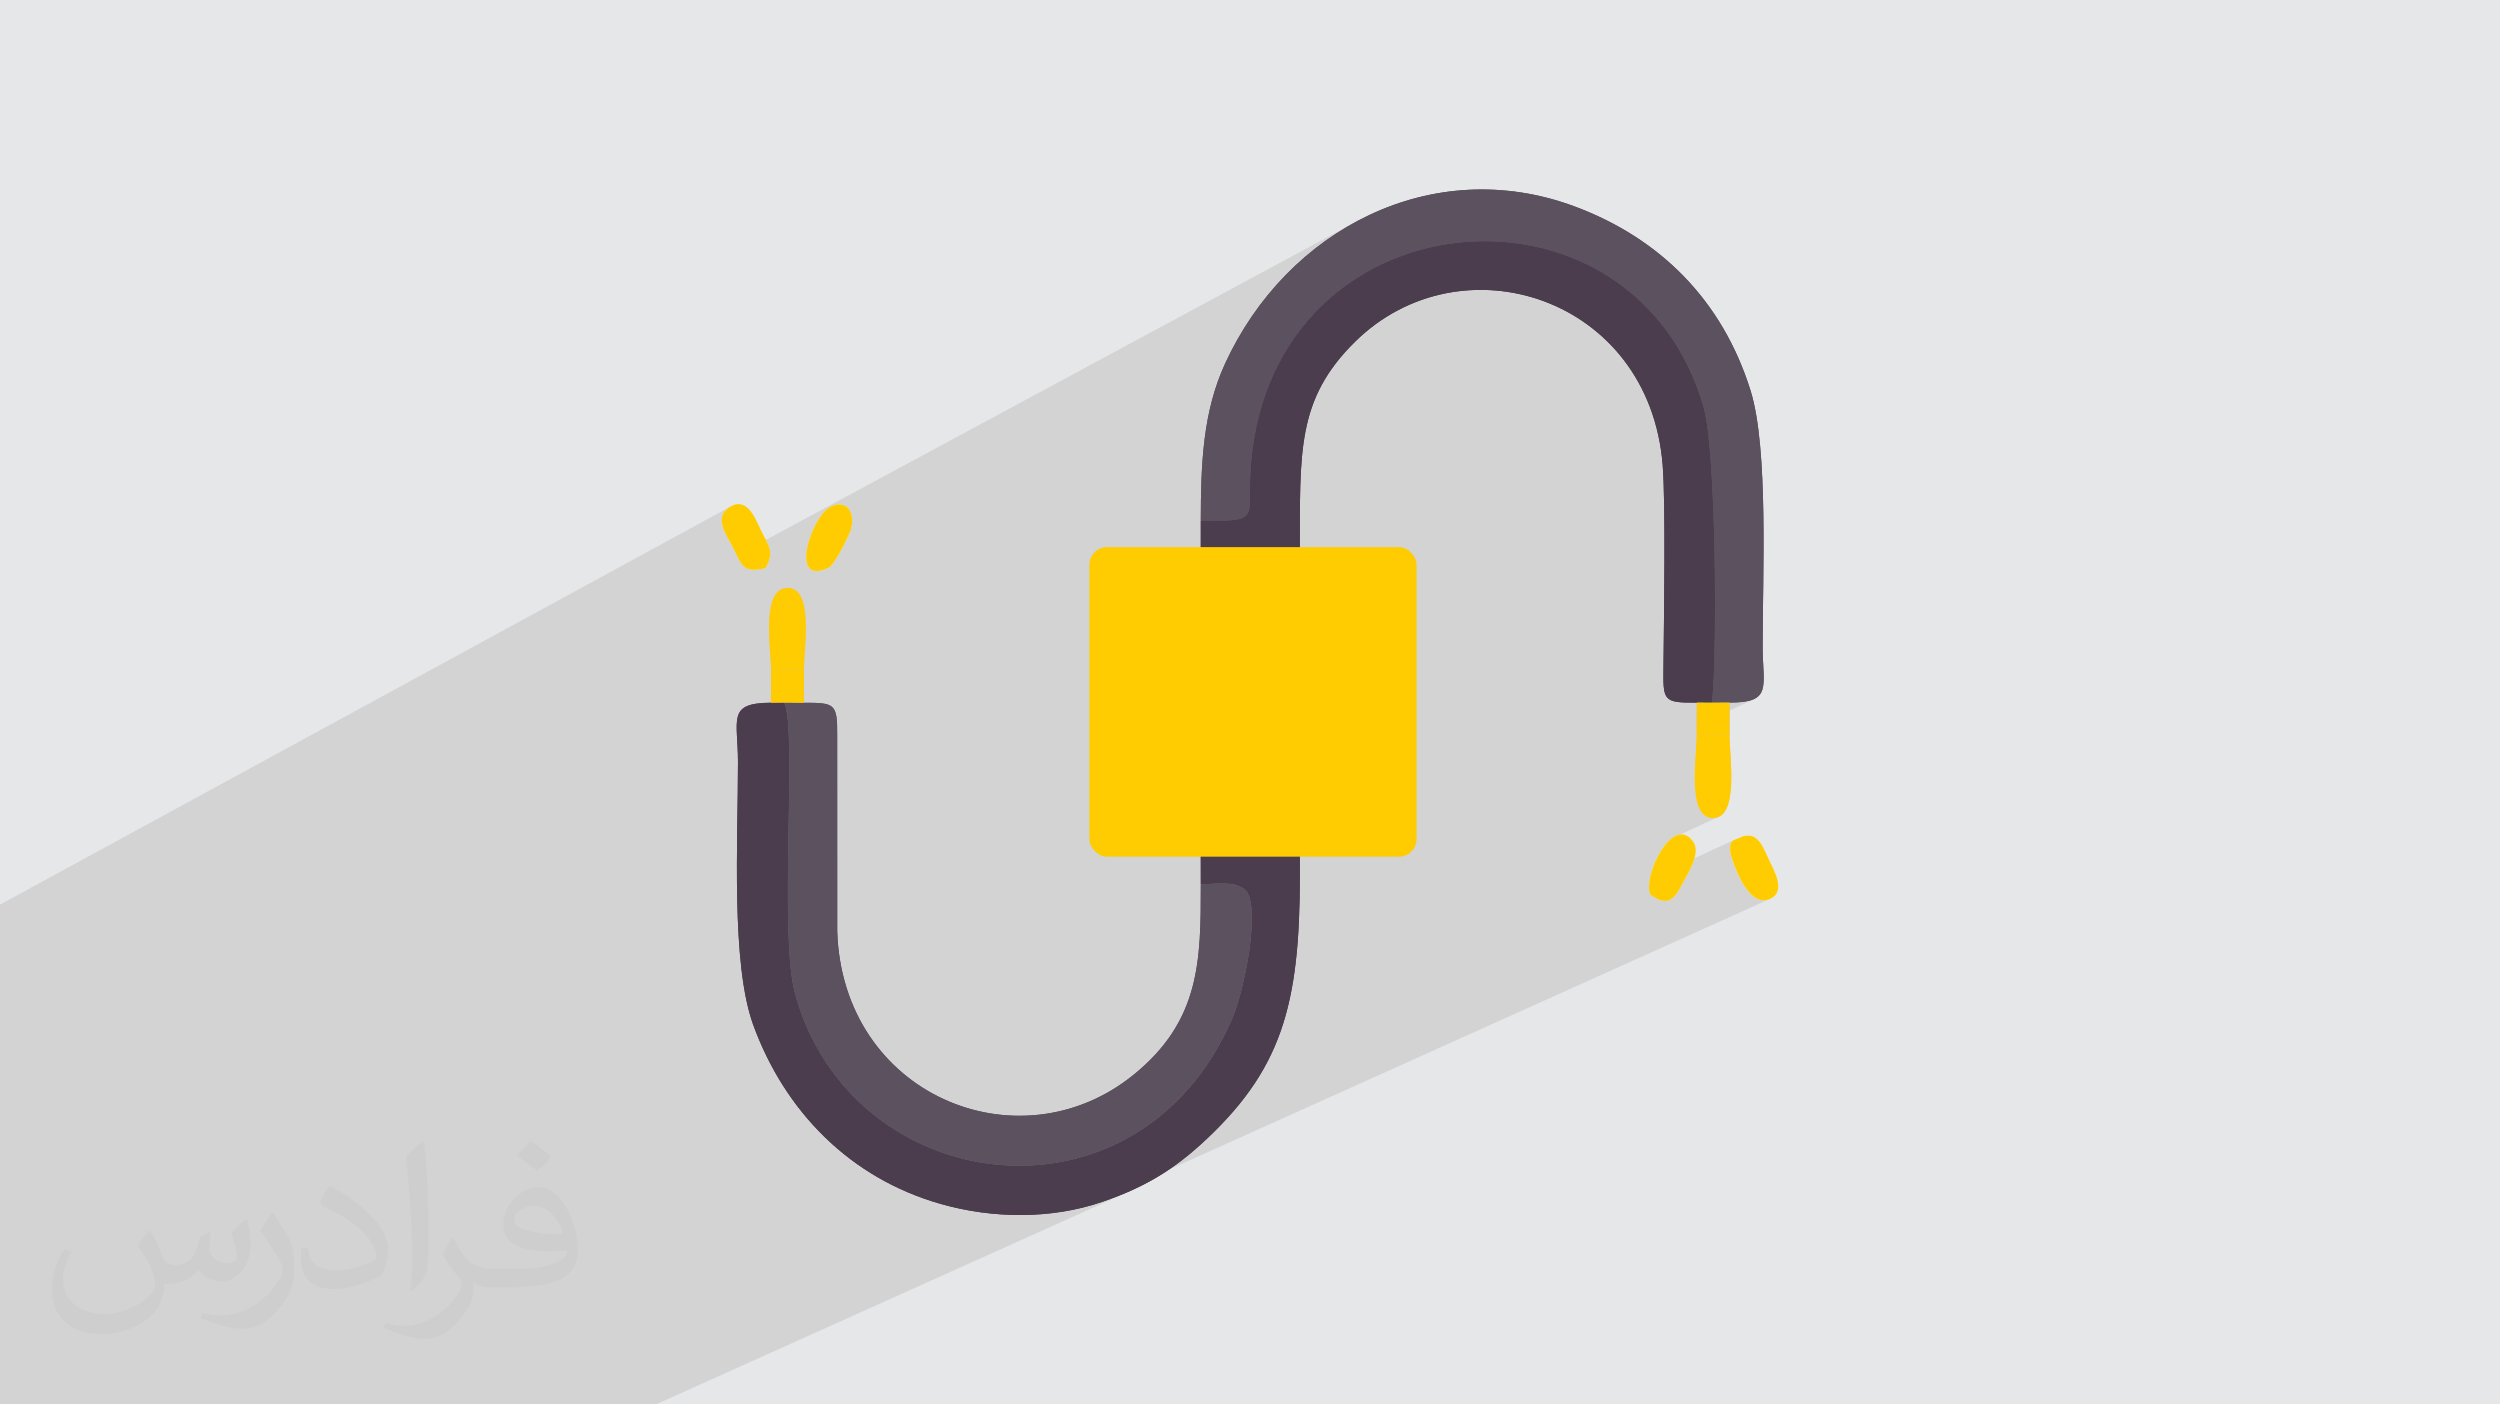 <?xml version="1.0" encoding="UTF-8"?>
<!DOCTYPE svg PUBLIC "-//W3C//DTD SVG 1.1//EN" "http://www.w3.org/Graphics/SVG/1.1/DTD/svg11.dtd">
<!-- Creator: CorelDRAW 2020 (64-Bit) -->
<svg xmlns="http://www.w3.org/2000/svg" xml:space="preserve" width="94.192mm" height="52.917mm" version="1.1" style="shape-rendering:geometricPrecision; text-rendering:geometricPrecision; image-rendering:optimizeQuality; fill-rule:evenodd; clip-rule:evenodd"
viewBox="0 0 9404.92 5283.66"
 xmlns:xlink="http://www.w3.org/1999/xlink"
 xmlns:xodm="http://www.corel.com/coreldraw/odm/2003">
 <defs>
  <style type="text/css">
   <![CDATA[
    .fil10 {fill:#FECC00}
    .fil3 {fill:#4B3D4D}
    .fil4 {fill:#5C515F}
    .fil9 {fill:#D7B48C}
    .fil0 {fill:#E6E7E8}
    .fil7 {fill:#EAC9A0}
    .fil6 {fill:#FEC951}
    .fil5 {fill:#FEDD64}
    .fil8 {fill:#FFF185}
    .fil2 {fill:#373435;fill-opacity:0.031}
    .fil1 {fill:#2B2A29;fill-opacity:0.102}
   ]]>
  </style>
 </defs>
 <g id="Layer_x0020_1">
  <polygon class="fil0" points="-0,0 9404.92,0 9404.92,5283.66 -0,5283.66 "/>
  <polygon class="fil1" points="851.84,5283.66 802.85,5283.66 774.09,5283.66 629.63,5283.66 528.75,5283.66 453.05,5283.66 428.03,5283.66 405.86,5283.66 201.95,5283.66 40.51,5283.66 12.61,5283.66 -0,5283.66 -0,5268.51 -0,5234.59 -0,5196.65 -0,5182.94 -0,5181.93 -0,5181.73 -0,5181.25 -0,5053.38 -0,5038.2 -0,5012.2 -0,4943.19 -0,4936.25 -0,4905.07 -0,4867.33 -0,4817.32 -0,4782.31 -0,4770.75 -0,4753.53 -0,4708.94 -0,4648.49 -0,4642.75 -0,4567.89 -0,4402.1 -0,4385.14 -0,4354.68 -0,4345.41 -0,4300.94 -0,4293.29 -0,4277.74 -0,4213.74 -0,4212.29 -0,4177.81 -0,4154.91 -0,4150.83 -0,4123.38 -0,4100.21 -0,4039.02 -0,3942.58 -0,3817.94 -0,3795.3 -0,3789.57 -0,3783.6 -0,3765.72 -0,3680.84 -0,3590.34 -0,3584.28 -0,3545.21 -0,3533.82 -0,3403.79 -0,3403.07 2751.79,1903.74 2763.02,1899.09 2773.5,1896.89 2783.28,1896.9 2792.39,1898.9 2800.87,1902.66 2808.76,1907.97 2816.09,1914.59 2822.9,1922.31 2829.22,1930.89 2835.1,1940.1 2840.55,1949.74 2845.64,1959.57 2850.38,1969.36 2854.82,1978.89 2858.99,1987.94 2864.5,1999.4 2869.9,2009.97 2875.07,2019.74 2879.92,2028.89 2881.06,2031.1 5109.28,829.84 5067.02,853.43 5025.76,878.98 4985.58,906.44 4946.53,935.76 4908.68,966.91 4872.07,999.82 4836.78,1034.44 4802.86,1070.74 4770.38,1108.65 4739.38,1148.13 4709.94,1189.14 4682.11,1231.63 4655.96,1275.53 4650.71,1285.26 5170.97,1007.78 5235.74,977.43 5302.56,952.51 5371.01,933.05 5440.67,919.06 5511.14,910.55 5581.98,907.57 5652.8,910.1 5723.18,918.18 5792.7,931.82 5860.95,951.04 5927.52,975.86 5991.99,1006.3 6053.95,1042.36 6113,1084.08 6168.69,1131.47 6220.63,1184.55 6268.42,1243.32 6311.61,1307.82 6349.83,1378.05 6382.63,1454.05 6409.61,1535.82 6413.73,1552.5 6417.62,1572.39 6421.3,1595.28 6424.75,1620.99 6427.98,1649.28 6430.99,1679.99 6433.79,1712.87 6436.38,1747.72 6438.75,1784.36 6440.92,1822.57 6442.88,1862.14 6444.63,1902.87 6446.19,1944.55 6447.54,1986.97 6448.7,2029.94 6449.67,2073.23 6450.43,2116.66 6451.01,2160.01 6451.4,2203.07 6451.61,2245.65 6451.63,2287.53 6451.47,2328.5 6451.13,2368.37 6450.62,2406.94 6449.94,2443.98 6449.08,2479.3 6448.05,2512.68 6446.85,2543.93 6445.49,2572.83 6443.96,2599.19 6442.29,2622.79 6440.44,2643.44 6506.22,2643.13 6534.57,2642.54 6558.54,2640.45 6578.47,2636.83 6594.73,2631.64 6382.94,2731.35 6382.65,2768.04 6506.53,2767.9 6379.68,2827.31 6378.33,2847.8 6376.91,2872.87 6375.87,2898.81 6375.49,2925.04 6376.02,2950.98 6377.72,2976.04 6380.87,2999.63 6385.72,3021.17 6392.54,3040.06 6401.59,3055.72 6413.13,3067.57 6427.43,3075.01 6444.74,3077.48 6461.63,3074.69 6319.65,3140.12 6323.87,3139.16 6339.41,3141.36 6354.57,3150.07 6369.06,3166 6374.05,3174.76 6377.21,3184.19 6378.7,3194.17 6378.72,3204.6 6377.44,3215.35 6375.05,3226.34 6374.4,3228.49 6528.22,3158.07 6521.12,3161.5 6515.52,3165.99 6511.52,3172.4 6509.24,3181.64 6508.75,3194.6 6510.17,3212.18 6510.84,3214.54 6512.83,3221.18 6516.1,3231.41 6520.61,3244.56 6526.33,3259.93 6533.24,3276.85 6541.28,3294.64 6550.43,3312.62 6560.66,3330.1 6571.92,3346.4 6584.18,3360.85 6597.42,3372.75 6611.59,3381.43 6626.66,3386.21 6642.59,3386.41 6659.36,3381.34 4089.59,4538.75 4090.92,4538.41 4109.2,4533.28 4127.34,4527.76 4145.33,4521.84 4162,4516.05 4178.28,4510.17 4194.2,4504.2 4209.78,4498.12 4225.02,4491.93 4239.94,4485.63 4254.57,4479.21 2466.84,5283.66 2453.04,5283.66 2435.68,5283.66 2106.8,5283.66 2048.18,5283.66 2031.18,5283.66 2002.38,5283.66 1973.52,5283.66 1890.07,5283.66 1885.31,5283.66 1760.72,5283.66 1667.98,5283.66 1662.85,5283.66 1658.53,5283.66 1627.52,5283.66 1580.53,5283.66 1514.54,5283.66 1134.84,5283.66 1028.7,5283.66 962.03,5283.66 907.64,5283.66 907.38,5283.66 "/>
  <path class="fil2" d="M564.26 4628.75c17.95,27.21 29.6,53.36 40.96,82.43 8.45,16.91 12.93,48.09 52.57,48.09 11.61,0 28.28,-3.42 43.06,-11.61 16.63,-8.73 29.32,-21.94 35.94,-42l15.85 -53.36 38.57 -19.02 2.64 2.64c-5.27,20.09 -6.59,39.36 -6.59,54.43 0,44.63 38.57,61.56 69.22,61.56 17.95,0 34.09,-8.73 34.09,-25.11 0,-21.13 -8.98,-57.06 -20.62,-89.29 17.95,-17.95 35.94,-35.94 56.53,-50.47l3.17 1.6c8.98,38.04 14,75.56 14,100.66 0,24.57 -10.83,51.79 -19.81,69.49 -18.49,34.87 -51.25,62.62 -90.87,62.62 -30.1,0 -63.65,-15.07 -86.66,-43.06l-1.32 0c-21.66,26.96 -55.22,51.25 -108.86,51.25l-16.63 0c-2.64,35.41 -10.29,60.49 -21.94,82.95 -31.95,62.34 -126.81,106.47 -216.1,106.47 -124.17,0 -186.51,-71.59 -186.51,-166.96 0,-58.91 19.27,-113.6 48.88,-152.42l24.29 10.04c-18.49,35.41 -30.91,68.68 -30.91,101.45 0,89.29 72.66,131.83 156.4,131.83 77.68,0 173.83,-49.41 191.28,-106.72 -6.59,-62.62 -30.1,-91.93 -66.04,-148.99 10.83,-19.02 24.83,-38.04 42.28,-58.38l3.17 0 0 0 0 0 -0.02 -0.09zm1432.14 -336.04c26.15,16.39 51.79,35.66 76.87,57.85 -14,19.81 -31.45,37.79 -53.11,53.64 -25.11,-20.34 -50.19,-37.79 -75.84,-56.27 17.42,-19.55 34.62,-38.29 52.04,-55.22l0 0 0 0 0 0 0 0 0 0 0.03 0zm13.47 244.11c-42.28,0 -76.87,27.75 -76.87,48.34 0,44.13 84.53,57.85 185.72,57.31 -12.68,-51.79 -57.06,-105.68 -108.86,-105.68l0.01 0.03zm-94.86 236.19c54.96,0 103.04,-1.6 139.74,-10.83 40.96,-10.29 75.56,-30.91 75.56,-45.17 0,-3.7 0,-8.19 -1.32,-11.89 -22.98,2.11 -49.41,2.11 -72.38,2.11 -74.49,0 -131.55,-16.91 -154.02,-58.66 -5.55,-11.61 -9.51,-24.57 -9.51,-39.36 0,-40.43 17.42,-79.79 48.09,-107 25.61,-22.45 53.89,-36.44 82.67,-36.44 52.04,0 93.51,41.75 122.57,107.54 15.85,35.94 26.68,77.4 26.68,129.72 0,34.87 -9.51,64.19 -31.17,85.85 -40.43,39.11 -114.92,53.89 -229.04,53.89l-51.79 0 0 0 -13.47 0c-28.28,0 -48.62,-5.02 -64.72,-17.42l-2.64 0c0.79,6.59 1.32,12.93 1.32,19.02 0,25.61 -8.45,58.38 -25.61,84.53 -50.72,75.3 -105.68,108.04 -153.24,108.04 -48.09,0 -107,-18.49 -160.11,-42.54l9.51 -18.49c17.17,7.13 40.96,11.89 73.7,11.89 85.85,0 198.66,-82.43 212.66,-163 -3.17,-6.59 -8.98,-15.32 -17.17,-24.57 -25.11,-29.85 -40.96,-54.68 -55.75,-80.83 12.68,-25.11 24.29,-45.17 35.13,-63.4l4.49 -0.53c36.72,74.77 69.99,117.55 144.23,117.55l11.61 0 0 0 53.89 0 0 0 0 0 0 0 0 0 0 0 0.09 0.01zm-371.98 79c6.34,-34.34 6.87,-72.91 6.87,-108.86l0 -53.36c0,-99.6 -12.68,-244.36 -22.98,-338.68 17.95,-19.27 43.06,-42 62.87,-57.31l5.81 1.6c13.47,118.62 16.63,256 16.63,383.06 0,33.3 -1.32,65.79 -4.49,89.55 -1.85,30.1 -19.27,52.83 -56.53,87.7l-8.19 -3.7zm-382.8 -157.19c1.85,46.77 24.83,83.49 105.15,83.49 49.93,0 92.19,-12.93 138.96,-35.13 8.45,-3.7 12.93,-8.73 12.93,-12.93 0,-29.32 -22.45,-68.15 -60.23,-103.55 -36.72,-33.3 -85.34,-62.62 -130.76,-82.18 -15.6,-6.59 -20.62,-13.47 -20.62,-20.09 0,-13.47 17.95,-41.75 32.77,-62.09l5.02 -0.53c52.04,27.21 110.17,67.64 153.24,112.53 39.11,41.47 63.4,83.49 63.4,129.19 0,33.81 -10.29,65.51 -26.96,95.11 -57.06,28.79 -117.83,50.72 -178.06,50.72 -73.17,0 -123.1,-34.34 -123.1,-114.92 0,-8.73 0,-22.19 3.17,-39.64l25.11 0 0 0 0 0 0 0 0 0 0 0 -0.02 0zm-132.37 -132.9l45.45 73.45c16.63,27.21 32.23,56.81 32.23,103.55l0 59.7c0,48.34 -30.91,100.13 -80.83,151.38 -39.11,34.62 -73.7,49.41 -105.68,49.41 -47.55,0 -101.98,-14.79 -164.85,-41.75l7.13 -18.49c19.81,5.27 42.79,9.77 71.06,9.77 90.36,-0.53 182.8,-66.57 225.08,-147.15 5.02,-9.26 6.87,-17.95 6.87,-24.04 0,-9.26 -5.02,-19.55 -8.98,-28.79 -22.98,-43.31 -48.62,-82.95 -76.87,-119.68 14.79,-23.25 29.6,-45.7 45.7,-67.9l3.7 0.53 0 0 0 0 0 0 0 0 0 0 -0.02 0.01z"/>
  <g id="_2139415012288">
   <g>
    <path class="fil3" d="M4889.66 3202.67l-372.51 0.6 0.19 122.85c66.77,0 131.95,-14.56 172.2,26.26 50.72,67.44 -4.44,368.45 -57.27,487.91 -358.68,811.11 -1431.49,667.89 -1641.69,-102.91 -61.58,-225.82 9.94,-991.21 -40.6,-1094.38l-49.2 0.6c-167.34,0.97 -124.64,61.69 -124.56,223.78 0.16,293.9 -26.84,756.66 57.34,987.96 118.74,326.27 365.19,577.03 704.98,673.73 196.67,55.97 415.78,57.91 606.79,-7.23 179.81,-61.34 292.54,-136.57 420.64,-262.55 284.35,-279.67 329.87,-542.01 323.68,-1056.62z"/>
    <path class="fil4" d="M4517.27 1959.6c252.88,0 160.91,-0.72 194.2,-264.08 123.52,-977.22 1442.88,-1062.79 1698.14,-159.7 45.21,159.95 51.32,903.93 30.83,1107.61l65.78 -0.31c163.52,0.77 124.94,-60.6 124.82,-211 -0.23,-265.96 22.39,-745.13 -45.38,-962.42 -106.2,-340.46 -341.39,-573.68 -661.54,-692.93 -535.6,-199.51 -1083.67,86.63 -1315.2,590.64 -83.35,181.44 -91.28,373.13 -91.65,592.19z"/>
    <path class="fil3" d="M4517.27 1959.6l-0.08 124.44 372.69 0.27c1.2,-383.13 -13.65,-581.01 208.42,-799.32 399.05,-392.29 1106.53,-167.75 1156.59,464.88 11.66,147.45 4.87,568.95 3.04,757.19 -1.26,128.38 -3.78,137.53 125.7,136.08l56.81 0.29c20.49,-203.68 14.38,-947.67 -30.83,-1107.61 -255.26,-903.09 -1574.62,-817.52 -1698.14,159.7 -33.29,263.36 58.68,264.08 -194.2,264.08z"/>
    <path class="fil4" d="M4517.34 3326.12c0.16,286.39 -0.88,513.47 -253.68,717.84 -431.07,348.48 -1095.44,76.54 -1114.01,-541.8l-0.12 -734.94c0.7,-120.49 -8.39,-123.45 -125.33,-123.46l-74.23 -0.77c50.54,103.17 -20.98,868.57 40.6,1094.38 210.2,770.8 1283.02,914.03 1641.69,102.91 52.83,-119.46 108,-420.47 57.27,-487.91 -40.25,-40.82 -105.43,-26.26 -172.2,-26.26z"/>
    <path class="fil5" d="M4651.76 2909.66l81.04 -204.65c-63.89,1.08 -154.42,13.32 -193.93,-21.03 -53.2,-55.2 115.67,-387.56 115.81,-387.72 50.48,-56.85 137.65,-17.36 93.71,93.32 -26.13,65.82 -54.92,122.27 -73.5,191.1 83.96,1.81 142.07,-10.18 205.36,21.61 23.19,121.27 -94.98,235.06 -96.21,342.72 54.1,24.68 384.73,2.33 479.01,11.91 0.66,-208.07 -0.54,-416.21 0.18,-624.28 0.35,-99.88 14.46,-202.28 -72.67,-236.77 -54.57,-21.61 -228.38,-11.65 -300.68,-11.55l-372.69 -0.27 -126.55 0.36c7.16,168.85 -9.77,370.48 6.07,534.6 18.3,189.73 144.91,248.61 221.86,308.26 12.74,-10.38 21.13,-10.5 33.18,-17.6z"/>
    <path class="fil6" d="M4517.15 3203.27l372.51 -0.6c64.68,1.15 250.88,9.69 301.38,-10.73 91.64,-37.05 72.13,-142.95 72.01,-235.01 -94.29,-9.59 -424.92,12.77 -479.01,-11.91 -33.02,32.81 -28.33,78.56 -90.12,68.21 -54.01,-9.06 -53.19,-55.43 -42.16,-103.55 -12.05,7.1 -20.44,7.22 -33.18,17.6 -76.95,-59.65 -203.56,-118.53 -221.86,-308.26 -15.84,-164.12 1.09,-365.75 -6.07,-534.6 -298.6,-1.58 -246.58,13.11 -246.58,621.31 0,548.71 -53.78,497.23 373.09,497.56z"/>
    <path class="fil4" d="M4651.76 2909.66c-11.03,48.13 -11.85,94.5 42.16,103.55 61.8,10.35 57.1,-35.4 90.12,-68.21 1.24,-107.66 119.41,-221.45 96.21,-342.72 -63.28,-31.79 -121.4,-19.8 -205.36,-21.61 18.58,-68.83 47.37,-125.28 73.5,-191.1 43.94,-110.68 -43.22,-150.17 -93.71,-93.32 -0.14,0.16 -169.01,332.53 -115.81,387.72 39.51,34.35 130.03,22.11 193.93,21.03l-81.04 204.65z"/>
    <path class="fil7" d="M6506.53 2767.9l-123.88 0.14c0.39,74.06 -38.77,310.65 62.1,309.44 98.23,-1.17 61.7,-229.81 61.79,-309.58z"/>
    <path class="fil7" d="M2900.5 2517.18l124.02 2c-0.14,-80.81 38.6,-308.18 -61.88,-307.49 -101.74,0.71 -61.83,235.24 -62.15,305.5z"/>
    <path class="fil8" d="M2879.82 2137.13c36.9,-66.01 8.76,-85.39 -20.83,-149.19 -21.6,-46.56 -53.08,-123.4 -119.19,-76.88 -54.83,38.57 -3.68,107.1 15.9,145.12 35.93,69.72 35.71,101.07 124.12,80.96z"/>
    <path class="fil8" d="M6546.52 3150.78c-27.77,12.48 -42.79,7.6 -36.34,61.4 0,0 57.62,211.46 149.18,169.16 59.67,-27.55 16.15,-103.58 -2.33,-141.86 -23.97,-49.68 -43.93,-118.61 -110.51,-88.71z"/>
    <path class="fil8" d="M3123.3 1907.15c-70.1,36.17 -157.96,298.22 -8.1,229.58 25.26,-11.57 70.77,-109.26 80.73,-131.44 27.26,-60.71 -2.9,-134.11 -72.63,-98.14z"/>
    <path class="fil8" d="M6208.37 3364.82c60.17,45.51 88.71,24.42 120.52,-40.16 17.84,-36.25 72.02,-113.85 40.17,-158.66 -75.03,-105.56 -189.89,128.96 -160.69,198.82z"/>
    <polygon class="fil9" points="2900.78,2643.6 2949.97,2643 3024.2,2643.77 3024.52,2519.18 2900.5,2517.18 "/>
    <polygon class="fil9" points="6382.65,2768.04 6506.53,2767.9 6506.22,2643.13 6440.44,2643.44 6383.63,2643.15 "/>
   </g>
   <g>
    <path class="fil3" d="M4889.66 3202.67l-372.51 0.6 0.19 122.85c66.77,0 131.95,-14.56 172.2,26.26 50.72,67.44 -4.44,368.45 -57.27,487.91 -358.68,811.11 -1431.49,667.89 -1641.69,-102.91 -61.58,-225.82 9.94,-991.21 -40.6,-1094.38l-49.2 0.6c-167.34,0.97 -124.64,61.69 -124.56,223.78 0.16,293.9 -26.84,756.66 57.34,987.96 118.74,326.27 365.19,577.03 704.98,673.73 196.67,55.97 415.78,57.91 606.79,-7.23 179.81,-61.34 292.54,-136.57 420.64,-262.55 284.35,-279.67 329.87,-542.01 323.68,-1056.62z"/>
    <path class="fil4" d="M4517.27 1959.6c252.88,0 160.91,-0.72 194.2,-264.08 123.52,-977.22 1442.88,-1062.79 1698.14,-159.7 45.21,159.95 51.32,903.93 30.83,1107.61l65.78 -0.31c163.52,0.77 124.94,-60.6 124.82,-211 -0.23,-265.96 22.39,-745.13 -45.38,-962.42 -106.2,-340.46 -341.39,-573.68 -661.54,-692.93 -535.6,-199.51 -1083.67,86.63 -1315.2,590.64 -83.35,181.44 -91.28,373.13 -91.65,592.19z"/>
    <path class="fil3" d="M4517.27 1959.6l-0.08 124.44 372.69 0.27c1.2,-383.13 -13.65,-581.01 208.42,-799.32 399.05,-392.29 1106.53,-167.75 1156.59,464.88 11.66,147.45 4.87,568.95 3.04,757.19 -1.26,128.38 -3.78,137.53 125.7,136.08l56.81 0.29c20.49,-203.68 14.38,-947.67 -30.83,-1107.61 -255.26,-903.09 -1574.62,-817.52 -1698.14,159.7 -33.29,263.36 58.68,264.08 -194.2,264.08z"/>
    <path class="fil4" d="M4517.34 3326.12c0.16,286.39 -0.88,513.47 -253.68,717.84 -431.07,348.48 -1095.44,76.54 -1114.01,-541.8l-0.12 -734.94c0.7,-120.49 -8.39,-123.45 -125.33,-123.46l-74.23 -0.77c50.54,103.17 -20.98,868.57 40.6,1094.38 210.2,770.8 1283.02,914.03 1641.69,102.91 52.83,-119.46 108,-420.47 57.27,-487.91 -40.25,-40.82 -105.43,-26.26 -172.2,-26.26z"/>
    <path class="fil5" d="M4651.76 2909.66l81.04 -204.65c-63.89,1.08 -154.42,13.32 -193.93,-21.03 -53.2,-55.2 115.67,-387.56 115.81,-387.72 50.48,-56.85 137.65,-17.36 93.71,93.32 -26.13,65.82 -54.92,122.27 -73.5,191.1 83.96,1.81 142.07,-10.18 205.36,21.61 23.19,121.27 -94.98,235.06 -96.21,342.72 54.1,24.68 384.73,2.33 479.01,11.91 0.66,-208.07 -0.54,-416.21 0.18,-624.28 0.35,-99.88 14.46,-202.28 -72.67,-236.77 -54.57,-21.61 -228.38,-11.65 -300.68,-11.55l-372.69 -0.27 -126.55 0.36c7.16,168.85 -9.77,370.48 6.07,534.6 18.3,189.73 144.91,248.61 221.86,308.26 12.74,-10.38 21.13,-10.5 33.18,-17.6z"/>
    <path class="fil6" d="M4517.15 3203.27l372.51 -0.6c64.68,1.15 250.88,9.69 301.38,-10.73 91.64,-37.05 72.13,-142.95 72.01,-235.01 -94.29,-9.59 -424.92,12.77 -479.01,-11.91 -33.02,32.81 -28.33,78.56 -90.12,68.21 -54.01,-9.06 -53.19,-55.43 -42.16,-103.55 -12.05,7.1 -20.44,7.22 -33.18,17.6 -76.95,-59.65 -203.56,-118.53 -221.86,-308.26 -15.84,-164.12 1.09,-365.75 -6.07,-534.6 -298.6,-1.58 -246.58,13.11 -246.58,621.31 0,548.71 -53.78,497.23 373.09,497.56z"/>
    <path class="fil4" d="M4651.76 2909.66c-11.03,48.13 -11.85,94.5 42.16,103.55 61.8,10.35 57.1,-35.4 90.12,-68.21 1.24,-107.66 119.41,-221.45 96.21,-342.72 -63.28,-31.79 -121.4,-19.8 -205.36,-21.61 18.58,-68.83 47.37,-125.28 73.5,-191.1 43.94,-110.68 -43.22,-150.17 -93.71,-93.32 -0.14,0.16 -169.01,332.53 -115.81,387.72 39.51,34.35 130.03,22.11 193.93,21.03l-81.04 204.65z"/>
    <path class="fil10" d="M6506.53 2767.9l-123.88 0.14c0.39,74.06 -38.77,310.65 62.1,309.44 98.23,-1.17 61.7,-229.81 61.79,-309.58z"/>
    <path class="fil10" d="M2900.5 2517.18l124.02 2c-0.14,-80.81 38.6,-308.18 -61.88,-307.49 -101.74,0.71 -61.83,235.24 -62.15,305.5z"/>
    <path class="fil10" d="M2879.82 2137.13c36.9,-66.01 8.76,-85.39 -20.83,-149.19 -21.6,-46.56 -53.08,-123.4 -119.19,-76.88 -54.83,38.57 -3.68,107.1 15.9,145.12 35.93,69.72 35.71,101.07 124.12,80.96z"/>
    <path class="fil10" d="M6546.52 3150.78c-27.77,12.48 -42.79,7.6 -36.34,61.4 0,0 57.62,211.46 149.18,169.16 59.67,-27.55 16.15,-103.58 -2.33,-141.86 -23.97,-49.68 -43.93,-118.61 -110.51,-88.71z"/>
    <path class="fil10" d="M3123.3 1907.15c-70.1,36.17 -157.96,298.22 -8.1,229.58 25.26,-11.57 70.77,-109.26 80.73,-131.44 27.26,-60.71 -2.9,-134.11 -72.63,-98.14z"/>
    <path class="fil10" d="M6208.37 3364.82c60.17,45.51 88.71,24.42 120.52,-40.16 17.84,-36.25 72.02,-113.85 40.17,-158.66 -75.03,-105.56 -189.89,128.96 -160.69,198.82z"/>
    <polygon class="fil10" points="2900.78,2643.6 2949.97,2643 3024.2,2643.77 3024.52,2519.18 2900.5,2517.18 "/>
    <polygon class="fil10" points="6382.65,2768.04 6506.53,2767.9 6506.22,2643.13 6440.44,2643.44 6383.63,2643.15 "/>
   </g>
   <rect class="fil10" x="4098.28" y="2058.37" width="1230.81" height="1164.29" rx="66.01" ry="66.01"/>
  </g>
 </g>
</svg>
